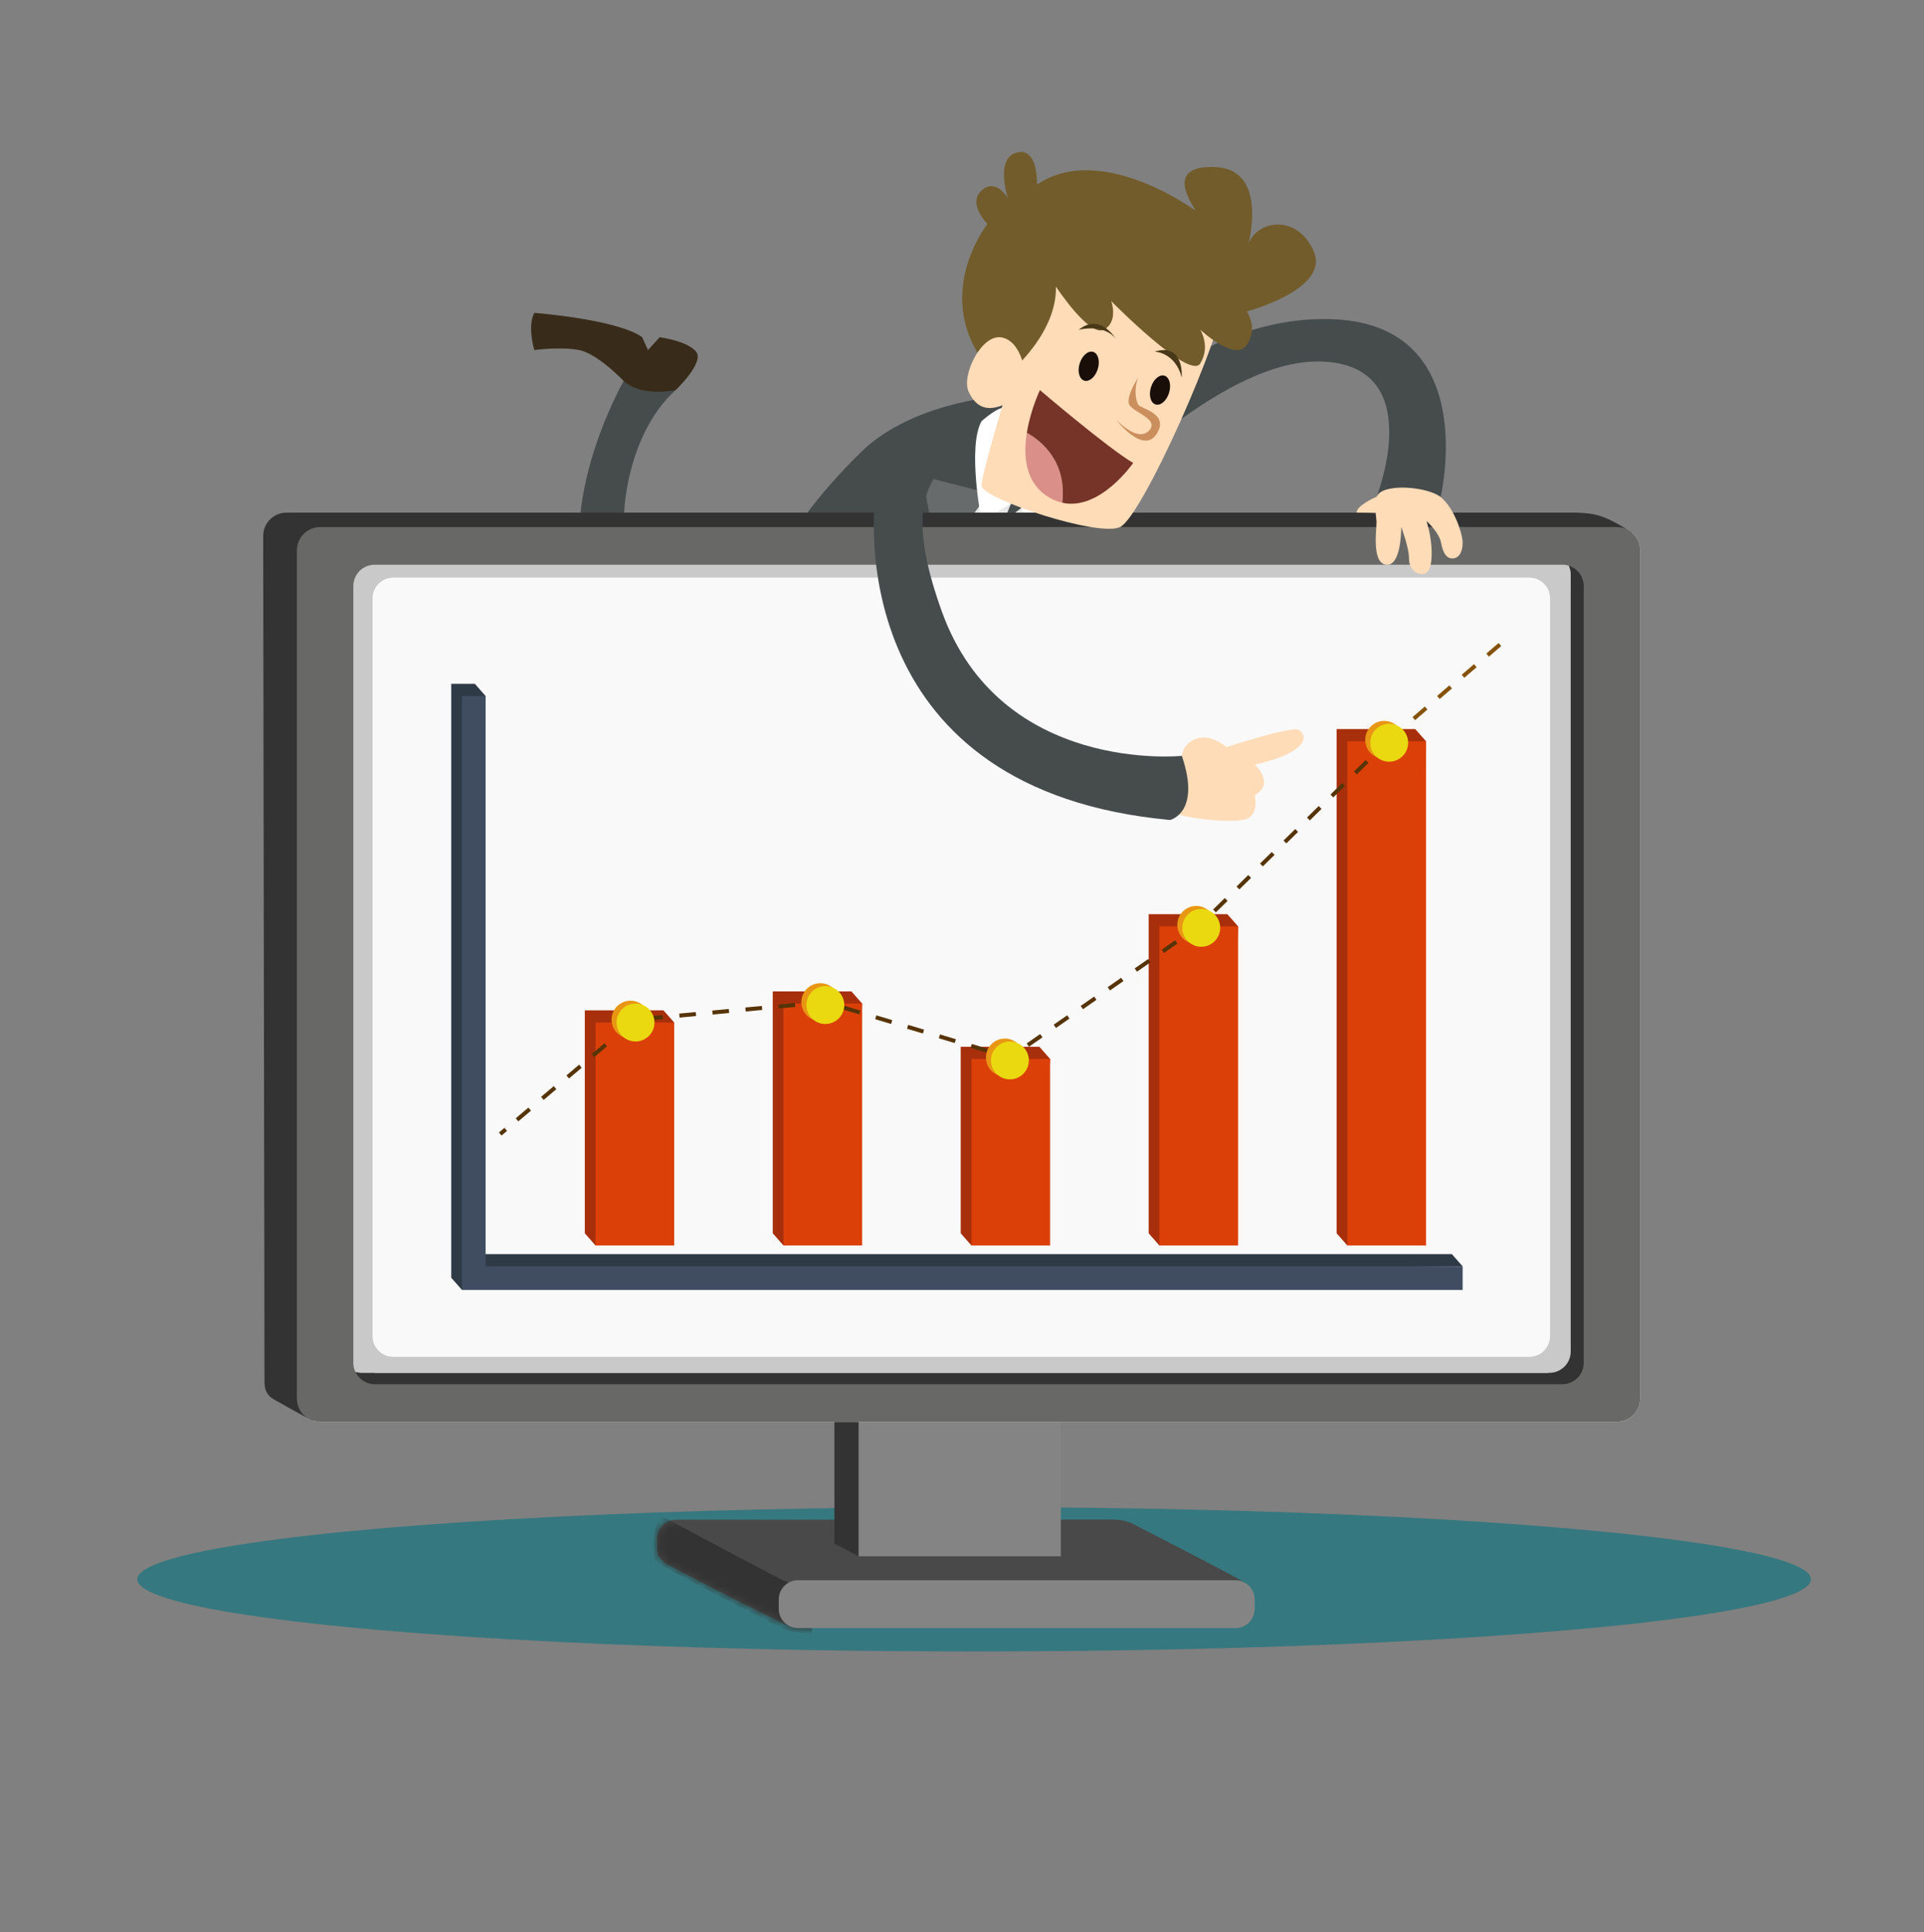 
<svg width="240px" height="241px" viewBox="0 0 240 241" version="1.1" xmlns="http://www.w3.org/2000/svg" xmlns:xlink="http://www.w3.org/1999/xlink">
    <rect x="0" y="0" width="240" height="241" fill="#808080" stroke="none"/>
    <!-- Generator: Sketch 40.1 (33804) - http://www.bohemiancoding.com/sketch -->
    <desc>Created with Sketch.</desc>
    <defs>
        <path d="M74.125,10.275 C73.844,9.415 74.374,9.525 73.279,8.041 C71.451,6.923 63.346,2.796 59.721,0.91 C59.366,0.703 58.31,0.207 56.911,0.221 C56.489,0.225 52.748,0.199 47.218,0.239 L2.474,0.239 C1.148,0.239 0.073,1.313 0.073,2.639 L0.073,3.81 C0.073,4.988 0.884,5.605 2.042,6.169 C5.758,8.169 15.944,13.308 16.565,13.502 C16.648,13.528 16.913,13.815 18.178,13.757 C27.865,13.311 72.7,13.376 72.7,13.376 C72.7,13.376 74.044,12.058 74.125,10.275 L74.125,10.275 Z" id="path-1"></path>
    </defs>
    <g id="3.-业务飞涨" stroke="none" stroke-width="1" fill="none" fill-rule="evenodd">
        <g id="Group">
            <g id="Objects" transform="translate(17.1, 18.9)">
                <ellipse id="Oval" fill="#36787F" cx="104.416" cy="178.069" rx="104.384" ry="9.004"></ellipse>
                <g id="Group" transform="translate(15.6, 0)">
                    <g transform="translate(32.1, 20.1)" id="Shape">
                        <g transform="translate(1.2, 0)">
                            <path d="M28.643,34.99 C28.643,34.99 17.193,42.151 13.559,34.99 C9.924,27.828 12.105,15.106 18.284,9.654 C18.284,9.654 13.484,9.371 11.794,8.513 C11.794,8.513 0.836,27.805 9.742,38.903 C18.647,50.001 31.548,39.973 33.55,39.642 C35.553,39.31 42.138,44.71 45.545,44.562 C48.953,44.413 44.637,35.245 39.548,34.99 C34.459,34.734 32.279,32.156 28.643,34.99 L28.643,34.99 Z" fill="#464B4C"></path>
                            <path d="M11.795,8.513 C11.795,8.513 8.582,5.122 6.254,4.661 C3.926,4.201 0.655,4.661 0.655,4.661 C0.655,4.661 -0.254,1.657 0.655,0.021 C0.655,0.021 11.014,0.819 14.104,3.055 L14.831,4.661 L16.285,3.055 C16.285,3.055 19.738,3.514 20.828,4.857 C21.919,6.2 18.284,9.653 18.284,9.653 C18.284,9.653 14.057,10.561 11.795,8.513 L11.795,8.513 Z" fill="#382B19"></path>
                        </g>
                        <g transform="translate(0, 39.9)">
                            <path d="M50.13,2.468 C50.13,2.468 52.743,13.918 46.746,21.369 C40.748,28.821 23.482,35.909 14.031,35.364 C14.031,35.364 12.396,33.91 14.031,30.638 C14.031,30.638 34.337,29.067 42.747,18.931 C47.962,12.646 45.581,3.013 45.581,3.013 C45.581,3.013 44.972,-3.167 50.13,2.468 L50.13,2.468 Z" fill="#464B4C"></path>
                            <path d="M11.681,35.625 C11.681,35.625 7.439,37.583 6.258,39.641 C5.076,41.699 4.464,44.945 4.464,44.945 C4.464,44.945 1.327,44.843 0.068,43.459 C0.068,43.459 4.142,33.9 7.25,31.69 L9.005,31.515 L7.949,29.623 C7.949,29.623 9.49,26.499 11.111,25.896 C12.733,25.293 14.84,29.843 14.84,29.843 C14.84,29.843 14.346,34.138 11.681,35.625 L11.681,35.625 Z" fill="#382B19"></path>
                        </g>
                        <g transform="translate(30.3, 10.2)">
                            <path d="M30.291,0.19 C30.291,0.19 19.83,0.624 12.993,6.54 C3.36,15.629 0.271,23.626 0.271,23.626 C0.271,23.626 6.086,30.35 13.356,32.713 L15.281,30.896 L15.281,32.713 C15.281,32.713 19.354,34.531 21.535,34.349 C21.535,34.349 27.779,19.959 38.256,15.189 C48.733,10.42 34.868,0.761 30.291,0.19 L30.291,0.19 Z" fill="#464B4C"></path>
                            <path d="M32.988,15.189 C32.988,15.189 32.985,17.389 32.803,19.809 C32.803,19.809 29.734,19.91 28.176,19.809 C28.176,19.809 28.617,21.808 29.165,23.626 C29.165,23.626 22.857,25.419 19.833,28.703 C19.833,28.703 19.633,25.029 22.393,22.873 C25.152,20.717 31.698,15.871 32.988,15.189 L32.988,15.189 Z" fill="#676B6B"></path>
                            <path d="M31.008,13.626 L30.12,15.811 L32.988,13.626 L35.143,15.098 C35.143,15.098 27.532,18.173 21.535,23.626 C21.535,23.626 26.668,9.079 31.008,13.626 L31.008,13.626 Z" fill="#E5E5E5"></path>
                            <polygon fill="#FFFFFF" points="32.14 13.65 33.227 16.776 36.632 15.213"></polygon>
                            <path d="M28.339,12.348 C28.339,12.348 21.353,10.54 19.899,10.176 L21.176,16.538 L16.446,17.082 L19.717,29.441 C19.717,29.442 20.469,21.782 28.339,12.348 L28.339,12.348 Z" fill="#676B6B"></path>
                            <path d="M30.561,1.694 C30.561,1.694 29.965,1.05 27.342,3.324 C25.527,6.54 27.342,15.811 27.342,15.811 L31.008,13.626 L30.561,1.694 L30.561,1.694 Z" fill="#FFFFFF"></path>
                            <path d="M29.165,15.213 C29.165,15.213 30.468,15.937 30.561,16.339 L29.491,17.572 L27.775,16.339 L29.165,15.213 L29.165,15.213 Z" fill="#141414"></path>
                            <path d="M28.175,16.538 C28.175,16.538 25.09,17.797 23.645,19.045 C23.645,19.045 21.593,23.131 21.395,23.626 C21.395,23.626 27.774,18.954 28.339,18.615 L29.165,17.117 L28.175,16.538 L28.175,16.538 Z" fill="#141414"></path>
                        </g>
                    </g>
                    <g transform="translate(-0, 45)">
                        <g transform="translate(49.2, 111.9)">
                            <g transform="translate(0, 13.5)">
                                <g id="SVGID_1_-link" fill="#494949">
                                    <path d="M74.125,10.275 C73.844,9.415 74.374,9.525 73.279,8.041 C71.451,6.923 63.346,2.796 59.721,0.91 C59.366,0.703 58.31,0.207 56.911,0.221 C56.489,0.225 52.748,0.199 47.218,0.239 L2.474,0.239 C1.148,0.239 0.073,1.313 0.073,2.639 L0.073,3.81 C0.073,4.988 0.884,5.605 2.042,6.169 C5.758,8.169 15.944,13.308 16.565,13.502 C16.648,13.528 16.913,13.815 18.178,13.757 C27.865,13.311 72.7,13.376 72.7,13.376 C72.7,13.376 74.044,12.058 74.125,10.275 L74.125,10.275 Z" id="SVGID_1_"></path>
                                </g>
                                <g id="Clipped">
                                    <mask id="mask-2" fill="white">
                                        <use xlink:href="#path-1"></use>
                                    </mask>
                                    <g id="SVGID_1_"></g>
                                    <path d="M1.002,-0.019 C1.002,-0.019 15.842,7.912 15.889,7.846 C15.936,7.781 19.491,9.62 19.491,9.62 C19.491,9.62 19.462,14.438 19.312,14.513 C19.162,14.588 16.087,14.025 16.087,14.025 C16.087,14.025 0.074,5.925 -0.226,5.288 C-0.526,4.65 -0.499,-0.545 1.002,-0.019 L1.002,-0.019 Z" id="Shape" fill="#333333" mask="url(#mask-2)"></path>
                                </g>
                            </g>
                            <polygon id="Shape" fill="#333333" points="47.414 16.724 25.2 18.3 22.186 16.724 22.186 0.024 47.414 0.024"></polygon>
                            <rect id="Rectangle-path" fill="#848484" x="25.2" y="0.024" width="25.229" height="18.277"></rect>
                            <path d="M74.606,24.857 C74.606,26.183 73.531,27.257 72.206,27.257 L17.641,27.257 C16.316,27.257 15.241,26.183 15.241,24.857 L15.241,23.686 C15.241,22.36 16.316,21.286 17.641,21.286 L72.206,21.286 C73.531,21.286 74.606,22.36 74.606,23.686 L74.606,24.857 L74.606,24.857 Z" id="Shape" fill="#848484"></path>
                        </g>
                        <g id="Shape">
                            <path d="M171.9,110.522 C171.9,112.128 170.598,113.43 168.992,113.43 L7.238,113.43 C5.632,113.43 4.33,112.128 4.33,110.522 L4.33,4.745 C4.33,3.139 5.632,1.837 7.238,1.837 L168.992,1.837 C170.598,1.837 171.9,3.139 171.9,4.745 L171.9,110.522 L171.9,110.522 Z" fill="#FFFFFF"></path>
                            <path d="M6.221,113.243 C6.76,113.342 6.947,112.47 7.003,111.629 L164.792,111.629 C166.397,111.629 167.699,110.327 167.699,108.722 L167.699,2.945 C167.699,2.581 167.63,2.233 167.507,1.912 C169.568,2.436 171.458,3.131 170.728,2.417 C167.1,0.15 166.1,0.15 163.956,0.037 L3.038,0.037 C1.432,0.037 0.13,1.339 0.13,2.945 L0.293,108.435 C0.293,109.371 0.546,110.125 1.479,110.645 C1.479,110.645 5.912,113.144 6.221,113.243" fill="#333333"></path>
                            <path d="M171.9,110.522 C171.9,112.128 170.598,113.43 168.992,113.43 L7.238,113.43 C5.632,113.43 4.33,112.128 4.33,110.522 L4.33,4.745 C4.33,3.139 5.632,1.837 7.238,1.837 L168.992,1.837 C170.598,1.837 171.9,3.139 171.9,4.745 L171.9,110.522 L171.9,110.522 Z" fill="#686867"></path>
                            <path d="M163.354,105.127 C163.354,106.569 162.185,107.738 160.743,107.738 L15.487,107.738 C14.045,107.738 12.876,106.569 12.876,105.127 L12.876,10.14 C12.876,8.698 14.045,7.529 15.487,7.529 L160.742,7.529 C162.185,7.529 163.354,8.698 163.354,10.14 L163.354,105.127 L163.354,105.127 Z" fill="#FFFFFF"></path>
                            <g transform="translate(12.6, 7.5)">
                                <path d="M148.142,0.029 L146.374,0.029 C147.816,0.029 148.985,1.198 148.985,2.64 L148.985,97.627 C148.985,99.069 147.816,100.238 146.374,100.238 L148.142,100.238 C149.584,100.238 150.754,99.069 150.754,97.627 L150.754,2.64 C150.754,1.198 149.585,0.029 148.142,0.029 L148.142,0.029 Z" fill="#494949"></path>
                                <path d="M148.985,97.627 L148.985,2.64 C148.985,1.198 147.816,0.029 146.374,0.029 L2.887,0.029 C1.445,0.029 0.276,1.198 0.276,2.64 L0.276,97.627 C0.276,99.069 1.445,100.238 2.887,100.238 L146.374,100.238 C147.816,100.238 148.985,99.069 148.985,97.627 L148.985,97.627 Z" fill="#F9F9F9"></path>
                            </g>
                            <g transform="translate(11.1, 6.3)">
                                <path d="M151.882,0.349 C152.041,0.691 152.133,1.071 152.133,1.472 L152.133,98.353 C152.133,99.824 150.94,101.017 149.469,101.017 L147.665,101.017 L1.319,101.017 C1.043,101.017 0.777,100.975 0.527,100.897 C0.951,101.806 1.871,102.437 2.94,102.437 L149.287,102.437 L151.091,102.437 C152.562,102.437 153.754,101.245 153.754,99.774 L153.754,2.893 C153.754,1.698 152.966,0.686 151.882,0.349 L151.882,0.349 Z" fill="#333333"></path>
                                <path d="M147.666,101.017 L149.47,101.017 C150.94,101.017 152.133,99.824 152.133,98.353 L152.133,1.472 C152.133,1.071 152.042,0.691 151.882,0.349 C151.632,0.272 151.366,0.23 151.091,0.23 L149.287,0.23 L2.939,0.23 C1.468,0.23 0.276,1.422 0.276,2.893 L0.276,99.774 C0.276,100.176 0.367,100.555 0.527,100.897 C0.777,100.975 1.043,101.017 1.318,101.017 L147.666,101.017 L147.666,101.017 Z M2.673,4.425 C2.673,3 3.828,1.846 5.252,1.846 L146.973,1.846 C148.398,1.846 149.552,3 149.552,4.425 L149.552,96.443 C149.552,97.867 148.398,99.022 146.973,99.022 L5.252,99.022 C3.828,99.022 2.673,97.867 2.673,96.443 L2.673,4.425 L2.673,4.425 Z" fill="#C9C9C9"></path>
                            </g>
                        </g>
                        <g transform="translate(23.4, 15.6)">
                            <g transform="translate(0, 5.7)" id="Shape">
                                <polygon fill="#2F3A47" points="125.01 71.219 3.132 71.219 4.472 1.606 3.132 0.086 0.188 0.086 0.188 71.219 0.188 71.219 0.188 74.163 0.188 74.163 0.188 74.163 1.528 75.684 3.132 74.163 126.35 72.74"></polygon>
                                <polygon fill="#404D60" points="126.35 72.74 4.472 72.74 4.472 1.606 1.528 1.606 1.528 72.74 1.528 72.74 1.528 75.684 1.528 75.684 1.528 75.684 4.472 75.684 4.472 75.684 126.35 75.684"></polygon>
                            </g>
                            <g transform="translate(16.8, 46.5)">
                                <polygon id="Shape" fill="#A82F0B" points="9.863 27.817 1.388 29.338 0.048 27.817 0.048 0.01 9.863 0.01 11.202 1.531"></polygon>
                                <rect id="Rectangle-path" fill="#DB4009" x="1.388" y="1.531" width="9.814" height="27.807"></rect>
                            </g>
                            <g transform="translate(40.2, 44.1)">
                                <polygon id="Shape" fill="#A82F0B" points="9.908 30.218 1.433 31.738 0.094 30.218 0.094 0.048 9.908 0.048 11.247 1.568"></polygon>
                                <rect id="Rectangle-path" fill="#DB4009" x="1.433" y="1.568" width="9.814" height="30.17"></rect>
                            </g>
                            <g transform="translate(63.6, 51)">
                                <polygon id="Shape" fill="#A82F0B" points="9.953 23.317 1.478 24.838 0.139 23.317 0.139 0.054 9.953 0.054 11.293 1.575"></polygon>
                                <rect id="Rectangle-path" fill="#DB4009" x="1.478" y="1.575" width="9.814" height="23.264"></rect>
                            </g>
                            <g transform="translate(87, 34.5)">
                                <polygon id="Shape" fill="#A82F0B" points="9.998 39.818 1.524 41.339 0.184 39.818 0.184 0.015 9.998 0.015 11.338 1.536"></polygon>
                                <rect id="Rectangle-path" fill="#DB4009" x="1.524" y="1.536" width="9.814" height="39.803"></rect>
                            </g>
                            <g transform="translate(110.4, 11.4)">
                                <polygon id="Shape" fill="#A82F0B" points="10.043 62.917 1.569 64.439 0.229 62.917 0.229 0.033 10.043 0.033 11.383 1.554"></polygon>
                                <rect id="Rectangle-path" fill="#DB4009" x="1.569" y="1.554" width="9.814" height="62.884"></rect>
                            </g>
                            <g transform="translate(6, 12.6)" id="Shape" stroke="#563407" stroke-width="0.5">
                                <path d="M0.3,49.335 L0.987,48.754"></path>
                                <polyline stroke-dasharray="2.071,2.071" points="2.393 47.565 17.176 35.068 40.853 32.887 62.131 39.27"></polyline>
                                <polyline points="63.013 39.535 63.874 39.793 64.614 39.28"></polyline>
                                <polyline stroke-dasharray="2.05,2.05" points="66.111 38.241 87.431 23.436 109.895 1.44"></polyline>
                                <polyline points="110.546 0.802 111.029 0.329 111.189 0.172"></polyline>
                            </g>
                            <g transform="translate(20.1, 45.3)" id="Oval">
                                <ellipse fill="#E89613" cx="2.45" cy="2.368" rx="2.363" ry="2.363"></ellipse>
                                <ellipse fill="#EAD911" cx="3.076" cy="2.731" rx="2.363" ry="2.363"></ellipse>
                            </g>
                            <g transform="translate(43.8, 42.9)" id="Oval">
                                <ellipse fill="#E89613" cx="2.427" cy="2.587" rx="2.363" ry="2.363"></ellipse>
                                <ellipse fill="#EAD911" cx="3.053" cy="2.95" rx="2.363" ry="2.363"></ellipse>
                            </g>
                            <g transform="translate(66.6, 49.8)" id="Oval">
                                <ellipse fill="#E89613" cx="2.648" cy="2.593" rx="2.363" ry="2.363"></ellipse>
                                <ellipse fill="#EAD911" cx="3.275" cy="2.957" rx="2.363" ry="2.363"></ellipse>
                            </g>
                            <g transform="translate(90.6, 33.3)" id="Oval">
                                <ellipse fill="#E89613" cx="2.518" cy="2.554" rx="2.363" ry="2.363"></ellipse>
                                <ellipse fill="#EAD911" cx="3.144" cy="2.918" rx="2.363" ry="2.363"></ellipse>
                            </g>
                            <path d="M117.189,12.773 L132,0.024" id="Shape" stroke="#845209" stroke-width="0.5" stroke-dasharray="2.025"></path>
                            <g transform="translate(114, 10.2)" id="Oval">
                                <ellipse fill="#E89613" cx="2.563" cy="2.572" rx="2.363" ry="2.363"></ellipse>
                                <ellipse fill="#EAD911" cx="3.189" cy="2.936" rx="2.363" ry="2.363"></ellipse>
                            </g>
                        </g>
                    </g>
                    <g transform="translate(99.9, 20.7)" id="Shape">
                        <path d="M1.951,16.339 C1.951,16.339 15.84,-0.738 34.015,0.232 C52.19,1.201 47.101,22.389 47.101,22.389 C47.101,22.389 42.92,21.041 39.104,22.389 C39.104,22.389 45.465,6.371 32.743,5.513 C20.02,4.654 4.716,22.024 1.951,22.389 C-0.814,22.754 -0.287,18.773 1.951,16.339 L1.951,16.339 Z" fill="#464B4C"></path>
                        <path d="M49.827,27.736 C49.706,26.645 48.736,23.707 47.101,22.389 C45.478,21.083 39.837,20.6 39.124,22.346 C38.572,22.592 36.621,23.519 36.623,24.337 C37.724,24.337 38.654,24.361 38.998,24.371 C39.035,24.745 39.082,25.098 39.104,25.386 C39.164,26.186 38.438,30.523 40.255,30.826 C42.072,31.129 42.194,26.948 42.194,26.131 C42.194,26.131 43.163,28.706 43.163,30.038 C43.163,31.371 44.011,32.098 44.98,31.977 C45.95,31.855 46.071,30.038 45.95,28.463 C45.828,26.888 45.344,25.386 45.344,25.386 C45.344,25.386 46.919,26.77 47.161,28.1 C47.404,29.429 47.888,30.16 48.736,30.038 C49.584,29.917 49.948,28.826 49.827,27.736 L49.827,27.736 Z" fill="#FFDCB8"></path>
                    </g>
                    <g transform="translate(76.2, 32.1)" id="Shape">
                        <path d="M38.52,43.272 C38.52,43.272 38.632,41.636 40.449,41.091 C42.266,40.546 44.09,42.181 44.09,42.181 C44.09,42.181 51.899,39.637 52.989,40 C54.08,40.364 54.959,42.726 47.613,44.362 C47.613,44.362 50.233,46.725 47.613,48.179 C47.613,48.179 48.331,50.905 46.116,51.269 C43.902,51.632 37.879,51.087 35.802,49.633 C33.724,48.179 38.52,43.272 38.52,43.272 L38.52,43.272 Z" fill="#FFDCB8"></path>
                        <path d="M9.937,0.961 C8.977,-1.276 2.101,2.015 0.647,8.377 C-0.807,14.738 -2.314,47.634 37.06,51.269 C37.06,51.269 40.953,50.36 38.52,43.272 C38.52,43.272 15.922,45.599 8.592,25.283 C1.262,4.966 13.261,8.705 9.937,0.961 L9.937,0.961 Z" fill="#464B4C"></path>
                    </g>
                    <g transform="translate(87.3, -0)">
                        <path d="M12.992,5.945 C12.992,5.945 2.087,40.113 2.451,41.749 C2.814,43.385 16.991,48.11 19.717,46.838 C22.443,45.566 32.62,22.847 32.984,17.213 C33.347,11.579 17.899,4.854 12.992,5.945 L12.992,5.945 Z" id="Shape" fill="#FFDCB8"></path>
                        <path d="M4.753,28.613 C4.753,28.613 11.833,23.381 11.72,16.849 C11.72,16.849 15.897,23.211 17.716,22.211 C19.535,21.212 18.626,18.667 18.626,18.667 C18.626,18.667 28.38,28.572 29.712,26.44 C31.044,24.308 29.712,22.211 29.712,22.211 C29.712,22.211 34.074,26.301 35.528,24.12 C36.982,21.939 35.528,19.939 35.528,19.939 C35.528,19.939 45.888,17.213 43.889,12.488 C41.889,7.763 36.8,8.489 35.71,11.579 C35.71,11.579 38.254,2.31 31.712,1.947 C25.169,1.583 28.622,6.49 29.167,7.399 C29.167,7.399 17.354,-1.325 9.357,4.128 C9.357,4.128 9.539,-0.598 6.812,0.129 C4.086,0.856 5.722,5.828 5.722,5.828 C5.722,5.828 4.25,3.219 2.442,4.855 C0.633,6.49 3.178,9.035 3.178,9.035 C3.178,9.035 -4.88,19.162 4.753,28.613 L4.753,28.613 Z" id="Shape" fill="#725C2B"></path>
                        <path d="M7.903,27.878 C7.903,27.878 7.539,23.74 4.995,23.195 C2.451,22.649 -0.094,27.92 0.815,29.919 C1.724,31.918 3.177,32.572 5.54,31.427 C7.903,30.283 7.903,27.878 7.903,27.878 L7.903,27.878 Z" id="Shape" fill="#FFDCB8"></path>
                        <path d="M21.978,28.178 C21.978,28.178 20.383,30.602 20.867,31.571 C21.352,32.54 24.745,33.389 23.291,34.843 C21.837,36.297 19.171,33.389 19.171,33.389 C19.171,33.389 22.564,37.838 24.26,35.25 C25.956,32.662 22.241,32.056 21.978,31.571 C21.716,31.086 21.393,29.632 21.978,28.178 L21.978,28.178 Z" id="Shape" fill="#CB8F5E"></path>
                        <ellipse id="Oval" fill="#190F08" transform="translate(15.807, 26.781) rotate(17.248) translate(-15.807, -26.781) " cx="15.807" cy="26.781" rx="1.181" ry="1.878"></ellipse>
                        <ellipse id="Oval" fill="#190F08" transform="translate(24.699, 29.749) rotate(17.248) translate(-24.699, -29.749) " cx="24.699" cy="29.749" rx="1.181" ry="1.878"></ellipse>
                        <path d="M14.551,22.241 C14.551,22.241 17.596,21.393 19.171,23.332 C19.171,23.332 17.201,20.06 14.551,22.241 L14.551,22.241 Z" id="Shape" fill="#493918"></path>
                        <path d="M24.018,24.957 C24.018,24.957 26.575,24.999 27.41,28.178 C27.41,28.178 27.774,23.796 24.018,24.957 L24.018,24.957 Z" id="Shape" fill="#493918"></path>
                        <g transform="translate(7.8, 29.7)" id="Shape">
                            <path d="M0.288,5.373 C-0.164,8.202 0.068,11.459 2.769,13.26 C3.421,13.695 4.071,13.963 4.71,14.104 C5.291,8.974 2.14,6.415 0.288,5.373 L0.288,5.373 Z" fill="#DA9089"></path>
                            <path d="M1.92,0.053 C1.92,0.053 0.749,2.491 0.288,5.373 C2.14,6.415 5.291,8.974 4.71,14.104 C9.419,15.148 13.552,9.141 13.552,9.141 C10.281,7.202 1.92,0.053 1.92,0.053 L1.92,0.053 Z" fill="#753427"></path>
                        </g>
                    </g>
                </g>
            </g>
        </g>
    </g>
</svg>
